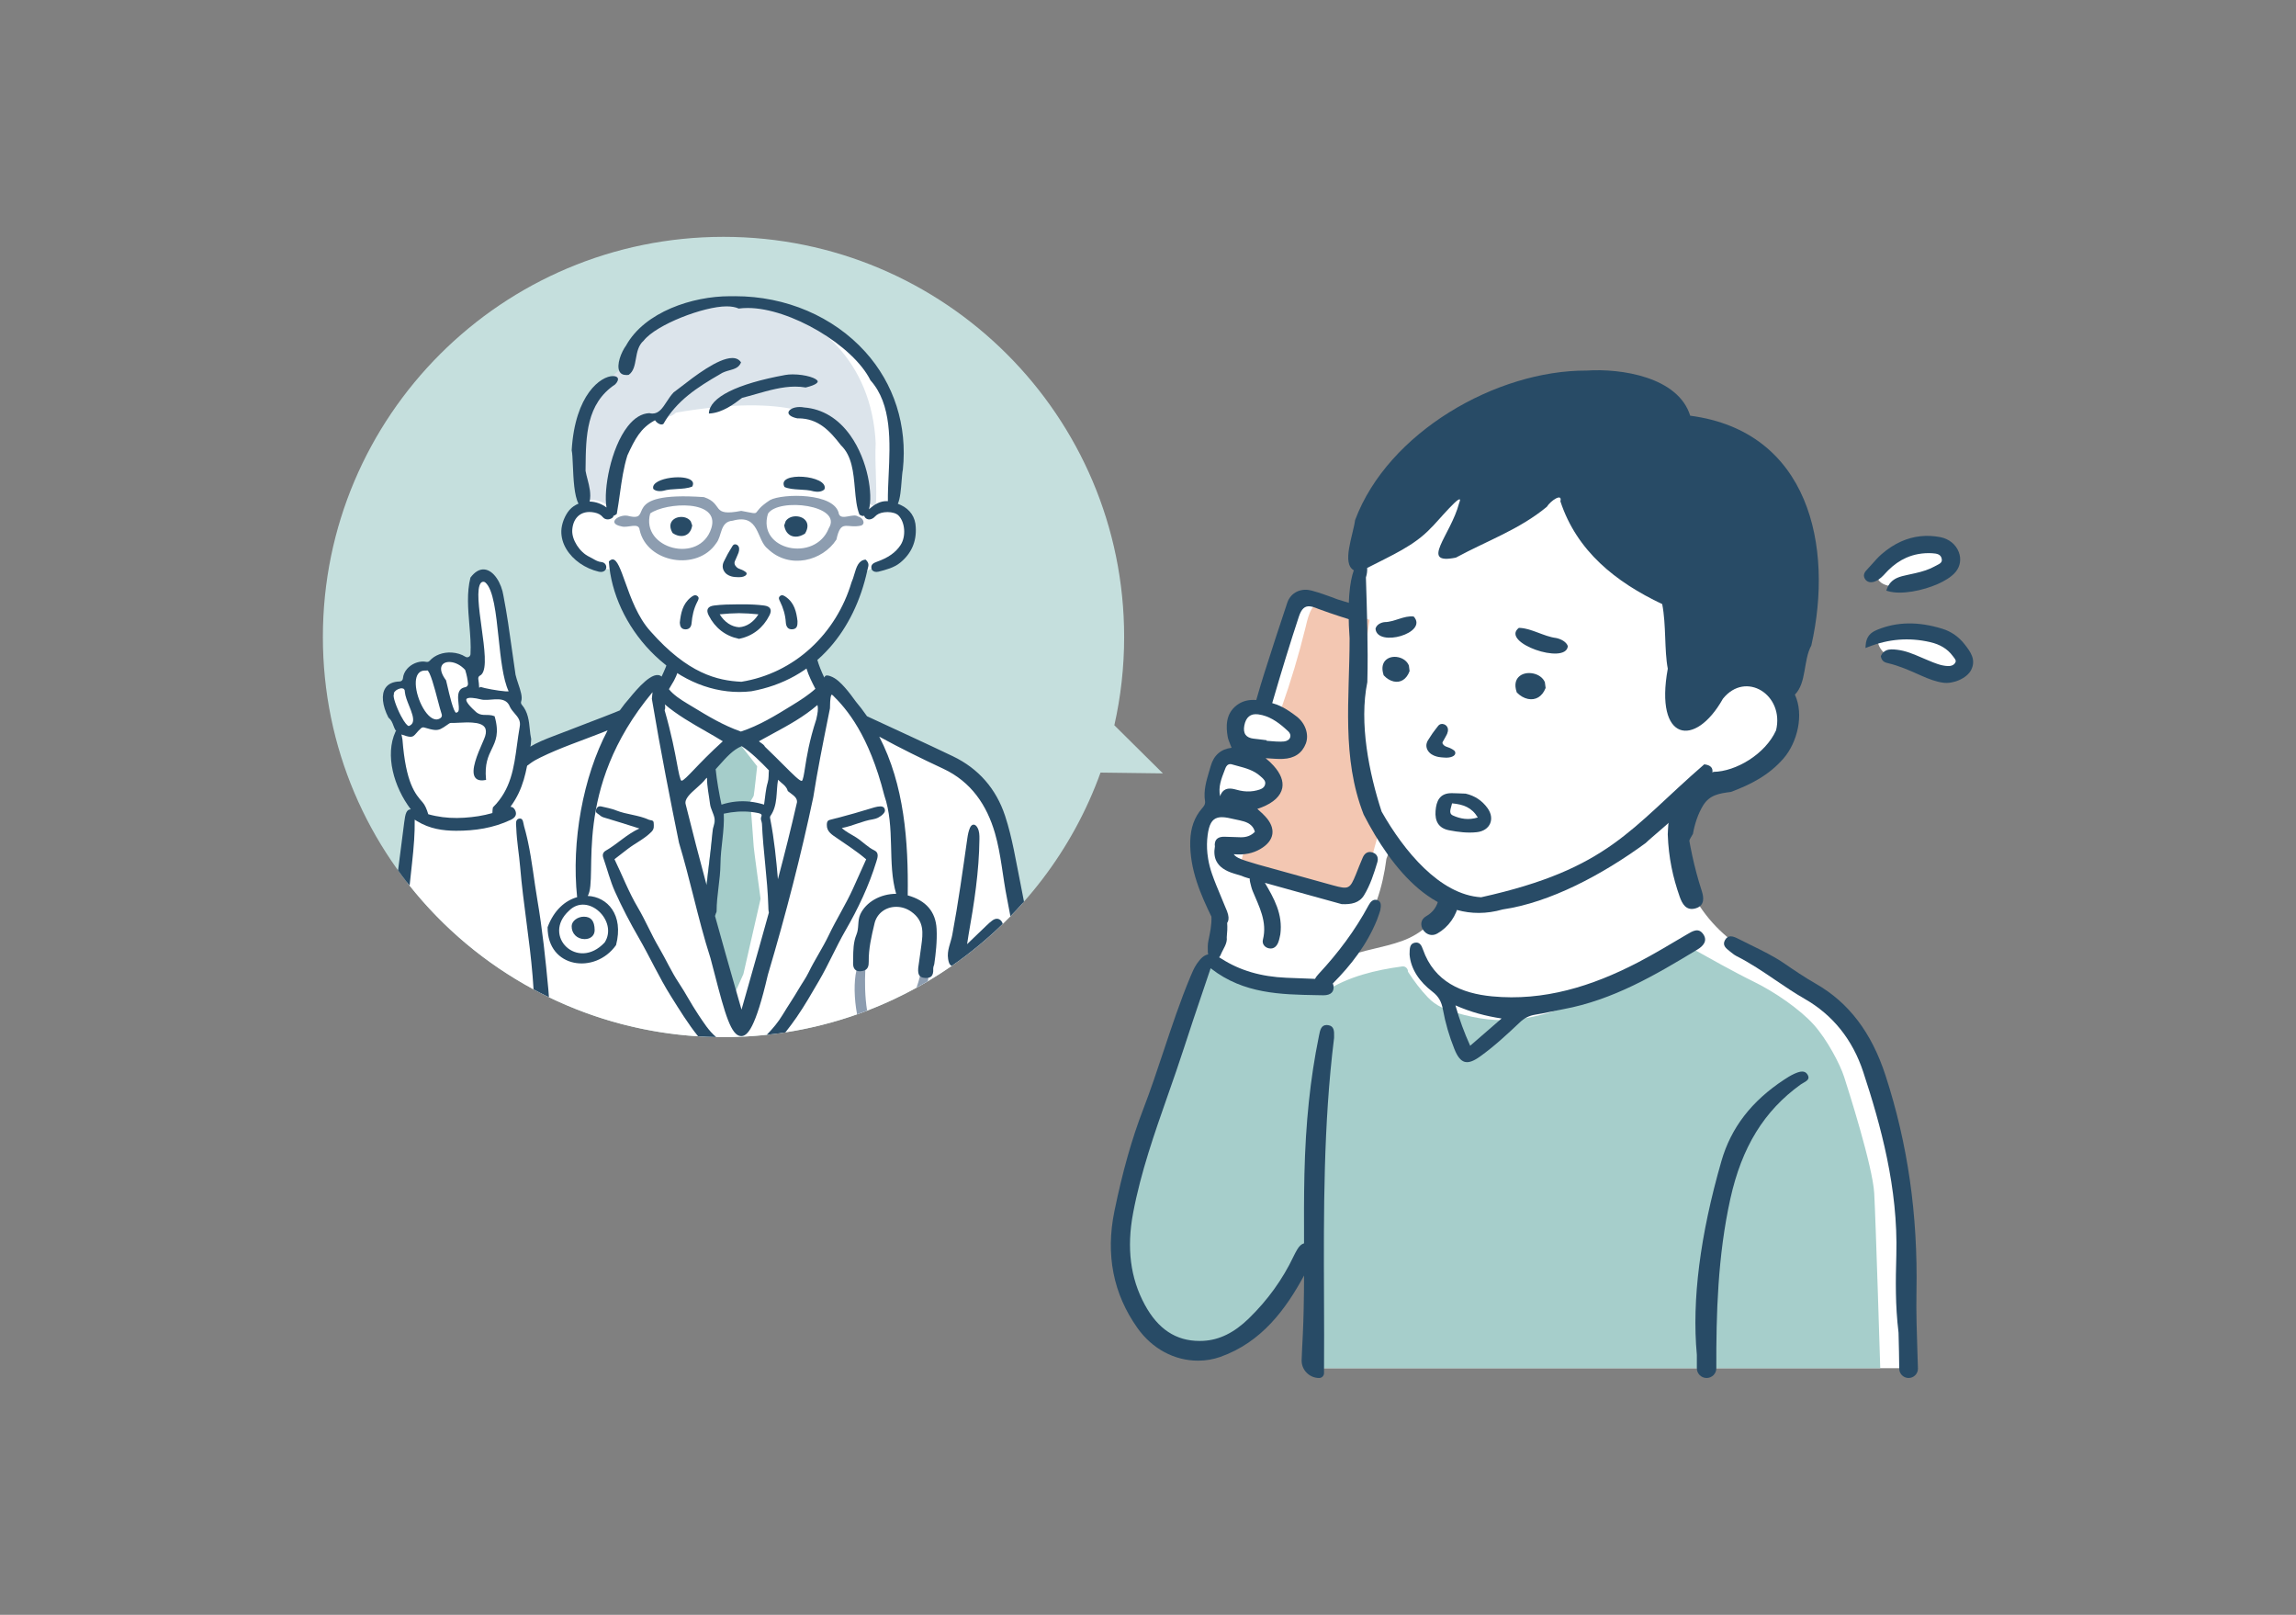 <svg width="320" height="225" viewBox="0 0 320 225" fill="none" xmlns="http://www.w3.org/2000/svg">
<rect x="0" y="0" width="320" height="225" fill="#808080" stroke="none"/>
<mask id="mask0_2521_10750" style="mask-type:alpha" maskUnits="userSpaceOnUse" x="0" y="0" width="320" height="225">
<rect width="320" height="225" fill="#DEEBF1"/>
</mask>
<g mask="url(#mask0_2521_10750)">
<path d="M162.077 107.759L155.309 101.055C156.202 97.097 156.676 92.98 156.676 88.753C156.676 57.961 131.676 33 100.838 33C69.999 33 45 57.961 45 88.753C45 119.544 69.999 144.505 100.838 144.505C125.033 144.505 145.631 129.139 153.384 107.648L162.077 107.759Z" fill="#C5DFDD"/>
<path d="M141.041 122.556C140.487 119.435 139.937 116.313 139.396 113.19C139.328 112.798 139.117 112.56 138.849 112.446C138.572 111.435 138.152 110.488 137.379 109.665C135.968 108.165 133.993 107.071 132.321 105.885C131.815 105.526 131.32 105.672 131.006 106.022C130.18 105.509 129.334 105.021 128.45 104.575C126.356 103.518 124.183 102.682 122.047 101.723C122.045 101.723 122.045 101.721 122.043 101.721C121.035 101.269 120.24 100.626 119.605 99.832C119.118 99.231 118.723 98.543 118.394 97.787C118.376 97.747 118.363 97.707 118.348 97.668C118.259 97.612 118.192 97.566 118.155 97.532C117.639 97.049 115.994 95.556 115.134 95.101C115.132 95.099 115.132 95.099 115.132 95.101C114.958 95.009 114.818 94.96 114.724 94.97C114.651 94.978 114.585 94.991 114.525 95.007C114.387 95.041 114.276 95.08 114.172 95.064C113.822 93.938 113.498 92.804 113.201 91.663C114.347 90.499 118.155 85.879 118.155 85.879C118.155 85.879 118.723 84.085 119.262 82.628C119.398 81.902 119.564 81.183 119.929 80.539C120.599 79.357 121.793 79.079 123.022 78.741C124.593 78.309 125.814 77.694 126.462 76.114C126.846 75.181 126.953 74.176 126.847 73.189C126.694 72.85 126.551 72.595 126.322 72.402C126.093 72.07 125.8 71.766 125.483 71.495C124.935 71.026 124.393 70.744 123.8 70.651C125.007 65.831 125.733 60.46 124.085 55.771C123.149 53.109 121.375 50.999 119.278 49.155C117.169 47.3 114.837 45.692 112.345 44.394C109.827 43.082 107.076 41.89 104.196 41.806C101.119 41.716 98.134 42.773 95.277 43.791C93.092 44.57 90.789 45.475 89.158 47.19C88.291 48.101 87.802 49.157 87.372 50.323C87.141 50.951 86.894 51.561 86.437 52.062C85.965 52.577 85.352 52.937 84.772 53.315C82.23 54.973 80.886 57.438 80.502 60.426C80.072 63.776 80.52 67.309 81.139 70.623C80.998 70.663 80.859 70.712 80.723 70.774C79.444 71.362 78.795 72.693 78.716 74.042C78.699 74.344 78.855 74.535 79.064 74.623C79.132 74.886 79.211 75.143 79.305 75.39C79.305 75.391 79.305 75.391 79.306 75.392C79.326 75.445 79.349 75.498 79.371 75.551C79.417 75.661 79.466 75.771 79.516 75.88C80.51 77.971 82.51 79.343 85.122 79.32C85.881 79.313 86.445 80.316 86.423 81.061C86.675 82.438 87.194 83.694 87.879 84.861C88.417 85.95 89.046 86.997 89.736 88C90.471 89.07 91.246 90.23 92.224 91.097C92.462 91.308 92.713 91.504 92.972 91.692C92.999 91.704 93.025 91.717 93.052 91.729C93.16 91.777 93.252 91.851 93.329 91.943C93.341 91.95 93.352 91.959 93.363 91.966C93.363 91.972 93.363 91.978 93.363 91.984C93.629 92.339 93.675 92.91 93.41 93.233C92.977 93.762 92.903 94.504 92.604 95.106C92.434 95.448 92.168 95.471 91.92 95.328C91.898 95.352 91.876 95.375 91.853 95.395C91.844 95.405 91.832 95.415 91.82 95.424C91.468 95.714 90.923 95.722 90.51 95.918C89.545 96.379 88.772 97.196 88.033 97.945C87.798 98.184 87.567 98.426 87.334 98.666C86.789 99.229 86.237 99.785 85.625 100.273C85.567 100.319 85.51 100.363 85.452 100.405C84.52 101.109 83.468 101.578 82.382 102.006C80.401 102.786 78.335 103.344 76.339 104.085C75.542 104.383 74.757 104.71 73.993 105.092C73.642 105.269 73.271 105.469 72.895 105.688C73.112 104.593 73.305 103.484 73.3 102.4C73.292 100.746 72.51 99.089 71.88 97.593C71.861 97.547 71.838 97.506 71.813 97.468C71.781 97.238 71.735 97.008 71.698 96.784C71.536 95.814 71.371 94.844 71.208 93.875C70.899 92.044 70.591 90.212 70.282 88.381C69.974 86.55 69.665 84.718 69.356 82.887C69.182 81.85 68.844 80.19 67.404 80.438C65.896 80.699 65.935 82.664 65.893 83.819C65.828 85.649 65.989 87.48 66.219 89.295C66.322 90.112 66.727 91.486 66.069 92.168C65.4 92.862 64.248 91.899 63.479 91.735C62.08 91.436 60.621 91.895 59.614 92.888C59.545 92.879 59.475 92.869 59.407 92.863C59.404 92.859 59.402 92.855 59.399 92.85C59.382 92.853 59.366 92.856 59.349 92.859C58.869 92.826 58.404 92.882 57.943 93.141C57.34 93.481 56.902 94.068 56.742 94.738C56.267 95.097 55.754 95.377 55.211 95.681C54.479 96.092 54.034 96.718 53.955 97.462C53.995 97.547 54.032 97.634 54.069 97.721C54.205 98.587 54.497 99.396 54.95 100.115C54.994 100.224 55.039 100.332 55.087 100.439C55.386 101.108 55.503 101.752 55.555 102.419C55.544 102.457 55.533 102.497 55.528 102.54C55.276 104.661 55.336 106.752 56.148 108.748C56.179 109.018 56.211 109.289 56.243 109.559C56.398 109.802 56.553 110.036 56.713 110.258C56.864 110.467 57.025 110.694 57.19 110.927C57.438 111.392 57.695 111.853 57.955 112.311C58.006 112.662 58.056 113.014 58.107 113.366C58.041 113.348 57.975 113.332 57.909 113.311C57.197 113.092 56.77 113.804 56.922 114.359C56.946 115.848 56.858 117.329 56.632 118.802C56.585 119.103 56.686 119.354 56.857 119.534L56.711 122.92C56.834 123.081 56.959 123.241 57.088 123.398C61.788 129.31 67.664 134.245 74.362 137.852C74.602 137.984 74.845 138.111 75.089 138.238C75.138 138.263 75.188 138.29 75.236 138.313C75.655 138.532 76.079 138.743 76.506 138.947C82.857 142.024 89.88 143.932 97.296 144.395C98.129 144.449 98.967 144.481 99.809 144.497C100.152 144.503 100.495 144.506 100.837 144.506C102.872 144.506 104.881 144.397 106.86 144.185C107.735 144.091 108.603 143.978 109.464 143.845C112.907 143.311 116.246 142.466 119.451 141.334C119.92 141.168 120.386 140.997 120.848 140.821C123.227 139.908 125.527 138.837 127.736 137.621C128.271 137.329 128.799 137.027 129.322 136.718C130.458 136.043 131.566 135.33 132.648 134.581C135.177 132.828 137.552 130.872 139.752 128.735C140.114 128.385 140.47 128.029 140.824 127.668C141.399 127.078 141.962 126.477 142.51 125.862C142.254 124.613 141.855 123.34 141.041 122.556Z" fill="white"/>
<path d="M101.696 103.273L98.823 106.296C98.823 106.296 99.182 108.781 99.242 109.856C99.302 110.93 99.541 111.938 99.541 111.938L99.781 112.609L98.32 124.199L99.362 130.341L101.756 139.005L102.115 139.072L103.611 135.714L106.005 125.236C106.005 125.236 105.048 118.251 105.048 117.982C105.048 117.714 104.569 111.669 104.569 111.669C104.569 111.669 104.988 111.064 105.048 110.863C105.108 110.662 105.527 106.766 105.527 106.766L103.013 103.542L101.696 103.273Z" fill="#A5CDCA"/>
<path d="M120.85 140.82C120.388 140.997 119.922 141.168 119.452 141.333C119.033 139.091 118.998 136.806 119.36 135.228C119.379 135.138 119.402 135.049 119.425 134.963C119.647 134.152 119.974 133.575 120.376 133.279C120.578 133.61 120.659 134.006 120.632 134.505C120.621 134.715 120.609 134.932 120.6 135.153C120.526 136.825 120.53 138.795 120.85 140.82Z" fill="#8D9DB0"/>
<path d="M129.386 136.235C129.368 136.397 129.347 136.558 129.324 136.717C128.801 137.027 128.273 137.329 127.738 137.621C127.923 137.092 128.087 136.556 128.219 136.008C128.362 135.44 128.468 134.863 128.525 134.271C128.547 134.066 128.61 134.039 128.903 134.006C128.978 133.998 129.051 133.989 129.114 133.975C129.147 133.967 129.178 133.964 129.203 133.964C129.366 133.964 129.417 134.181 129.43 134.363C129.476 134.998 129.455 135.624 129.386 136.235Z" fill="#8D9DB0"/>
<path d="M119.583 71.965C118.935 71.465 117.282 72.557 116.924 71.63C116.414 68.601 109.025 68.753 107.329 69.674C104.298 71.636 106.604 71.791 103.31 71.181C98.983 72.025 100.94 70.197 98.107 69.265C85.899 68.412 91.431 72.886 87.477 71.865C86.251 71.633 84.481 72.912 86.615 73.344C87.526 73.616 89.044 72.715 89.153 73.859C90.173 78.456 97.19 79.615 99.811 75.701C100.668 74.671 100.304 72.683 102.124 72.549C105.888 71.499 105.398 75.264 107.026 76.488C110.04 79.372 114.652 78.159 116.575 75.181C117.202 72.269 117.956 73.679 119.996 73.236C120.663 73.018 120.328 72.134 119.583 71.965ZM99.144 73.587C97.551 78.671 89.251 76.459 90.623 71.539C92.841 69.98 100.401 69.554 99.144 73.587ZM115.512 73.599C113.618 78.402 105.464 76.685 107.037 71.567C108.538 69.293 117.514 70.386 115.512 73.599Z" fill="#8D9DB0"/>
<path d="M122.049 61.76C120.95 38.797 91.359 35.996 87.126 50.972C80.668 55.358 80.387 63.307 81.001 70.055C82.319 69.247 83.915 69.714 85.138 70.757C86.547 65.407 85.828 56.942 92.728 57.976C92.962 58.12 93.591 58.086 94.214 57.489C125.825 52.149 117.071 69.681 122.056 70.584C122.279 68.104 121.889 64.623 122.049 61.76Z" fill="#DCE4EB"/>
<path d="M79.674 129.033C79.649 130.067 80.414 130.84 81.473 130.85C82.316 130.858 82.893 130.337 82.879 129.58C82.854 128.316 82.391 127.738 81.391 127.726C80.498 127.716 79.692 128.33 79.674 129.033Z" fill="#284B66"/>
<path d="M121.89 118.503C120.924 118.042 120.216 117.252 119.33 116.685C118.68 116.269 117.941 115.934 117.323 115.373C118.843 115.088 120.177 114.387 121.659 114.158C122.131 114.085 122.693 113.834 123.087 113.415C123.272 113.217 123.391 113.03 123.32 112.767C123.234 112.448 122.97 112.344 122.683 112.356C122.412 112.365 122.136 112.417 121.875 112.492C120.941 112.759 120.016 113.057 119.082 113.321C117.952 113.638 116.817 113.945 115.679 114.229C115.283 114.329 115.246 114.589 115.237 114.915C115.206 115.896 115.997 116.32 116.618 116.755C117.972 117.7 119.373 118.576 120.722 119.731C120.129 121.052 119.521 122.399 118.915 123.746C117.904 125.994 116.572 128.073 115.512 130.299C114.665 132.072 113.556 133.721 112.696 135.491C112.305 136.296 111.778 137.011 111.337 137.77C110.629 138.989 109.815 140.169 109.091 141.376C108.46 142.427 107.69 143.338 106.86 144.185C107.736 144.091 108.604 143.977 109.464 143.845C110 143.163 110.519 142.469 111.018 141.75C112.155 140.105 113.139 138.378 114.141 136.665C115.475 134.39 116.512 131.942 117.831 129.655C119.596 126.596 121.101 123.434 122.136 120.062C122.29 119.562 122.566 118.828 121.89 118.503Z" fill="#284B66"/>
<path d="M97.319 141.364C96.347 139.915 95.552 138.364 94.592 136.923C93.551 135.361 92.802 133.652 91.853 132.048C90.779 130.234 89.971 128.262 88.897 126.45C87.613 124.284 86.728 121.945 85.642 119.716C86.339 119.178 86.93 118.717 87.526 118.261C88.595 117.445 89.838 116.878 90.802 115.894C91.21 115.479 91.126 115.069 91.105 114.637C91.083 114.228 90.677 114.329 90.417 114.21C88.97 113.547 87.353 113.507 85.883 112.923C85.211 112.656 84.484 112.525 83.775 112.36C83.485 112.293 83.252 112.414 83.112 112.711C82.963 113.027 83.05 113.226 83.331 113.394C83.587 113.546 83.758 113.782 84.085 113.878C85.733 114.357 87.363 114.889 89.111 115.437C87.326 116.255 86.035 117.608 84.442 118.517C84.076 118.725 83.918 119.055 84.08 119.514C84.632 121.102 85.04 122.753 85.729 124.276C86.705 126.436 87.802 128.552 88.992 130.603C90.562 133.31 91.846 136.17 93.518 138.822C94.715 140.724 95.882 142.631 97.296 144.395C98.13 144.448 98.967 144.481 99.81 144.496C98.78 143.632 98.074 142.484 97.319 141.364Z" fill="#284B66"/>
<path d="M142.233 123.142C141.587 119.974 141.098 116.76 140.085 113.686C138.846 109.925 136.402 107.096 132.8 105.37C128.953 103.528 125.069 101.761 121.201 99.963C121.079 99.907 120.958 99.844 120.835 99.79C120.585 99.425 120.321 99.063 120.048 98.708C119.805 98.393 119.557 98.079 119.295 97.772C118.81 97.111 118.331 96.446 117.786 95.833C117.222 95.197 116.553 94.499 115.727 94.215C115.448 94.119 115.084 94.004 114.93 94.307C114.913 94.34 114.896 94.37 114.879 94.403C114.488 93.577 114.135 92.733 113.89 91.859C113.408 92.217 112.867 92.526 112.311 92.78C112.34 92.92 112.374 93.059 112.416 93.196C112.712 94.156 113.172 95.067 113.642 95.974C113.641 95.975 113.641 95.975 113.641 95.975C112.678 96.846 111.556 97.558 110.459 98.235C108.084 99.697 105.84 101.083 103.261 101.932C100.746 101.043 98.673 99.78 96.481 98.448C95.543 97.878 94.571 97.338 93.759 96.592C93.57 96.419 93.39 96.231 93.23 96.029L93.23 96.029C93.34 95.826 93.455 95.627 93.581 95.433C94.103 94.632 94.439 93.808 94.667 92.959C94.504 92.855 94.35 92.745 94.21 92.632C93.86 92.35 93.523 92.039 93.235 91.69C92.972 92.576 92.608 93.43 92.208 94.271L92.208 94.271C91.057 93.252 88.721 96.079 87.758 97.251C87.281 97.786 86.825 98.36 86.388 98.977V98.978C86.155 99.077 85.921 99.174 85.686 99.268C83.454 100.166 81.111 101.012 78.845 101.913C76.714 102.761 74.058 103.546 72.381 105.165C71.834 105.693 72.157 106.606 72.88 106.771C73.333 106.874 73.55 106.637 73.88 106.388C74.319 106.057 74.78 105.808 75.287 105.559C78.08 104.185 81.005 103.221 83.891 102.084C84.156 101.98 84.42 101.872 84.682 101.763L84.682 101.764C81.249 108.246 79.62 117.299 80.436 125.007C78.791 125.46 77.201 126.807 76.32 129.192C76.296 134.9 82.929 135.816 85.858 131.689C86.969 127.455 84.634 124.947 81.915 124.834C83.452 122.247 79.578 110.081 90.945 96.441C90.912 96.75 90.879 97.055 90.85 97.365C92.073 104.679 93.503 111.881 94.631 117.418C95.393 119.941 96.032 122.464 96.65 124.907C97.367 127.743 98.108 130.676 99.023 133.506C99.223 134.254 99.417 135 99.606 135.732C101.03 141.245 101.904 144.366 103.301 144.366C104.158 144.366 105.27 143.351 107.016 135.839C109.589 127.172 111.66 119.078 113.35 111.078C113.935 107.358 114.657 103.758 115.423 99.948L115.675 98.691V98.668C115.686 97.111 115.84 96.838 115.89 96.8C115.927 96.8 115.983 96.823 116.05 96.861C117.984 98.756 121.098 102.355 123.246 110.817C124.803 115.321 123.648 120.277 124.901 124.538C122.692 124.541 120.683 125.692 119.899 127.401C119.688 127.866 119.655 128.331 119.62 128.823C119.588 129.288 119.557 129.767 119.36 130.237C118.929 131.283 118.918 132.424 118.906 133.527C118.904 133.752 118.903 133.977 118.897 134.202C118.887 134.598 118.981 134.909 119.176 135.097C119.23 135.151 119.289 135.193 119.357 135.228H119.359C119.491 135.297 119.647 135.332 119.832 135.332C119.978 135.332 120.14 135.309 120.311 135.265C120.419 135.238 120.514 135.201 120.596 135.155C120.596 135.155 120.598 135.155 120.598 135.153C120.947 134.961 121.089 134.6 121.078 133.983C121.049 132.184 121.464 130.431 121.869 128.735L121.886 128.656C122.215 127.278 123.429 126.352 124.91 126.352C125.653 126.352 126.372 126.582 126.992 127.017C128.863 128.329 128.632 130.055 128.41 131.727C128.314 132.445 128.212 133.164 128.114 133.883L127.977 134.849C127.929 135.414 127.993 135.76 128.183 135.974C128.193 135.985 128.204 135.997 128.218 136.008C128.37 136.152 128.597 136.233 128.915 136.256C128.974 136.26 129.028 136.262 129.084 136.262C129.196 136.262 129.294 136.254 129.384 136.235H129.386C129.569 136.2 129.711 136.133 129.817 136.026C130.014 135.828 130.096 135.47 130.065 134.967C130.056 134.807 130.108 134.663 130.152 134.536C130.179 134.463 130.204 134.392 130.212 134.333C130.41 132.949 130.627 131.141 130.537 129.428C130.412 127.026 129.055 125.458 126.512 124.758C126.614 117.241 126.037 109.365 122.542 102.636C125.458 104.24 128.45 105.701 131.463 107.108C135.373 108.937 137.544 112.194 138.676 116.107C139.527 119.053 139.742 122.168 140.353 125.193C140.518 126.015 140.676 126.842 140.824 127.668C141.4 127.078 141.962 126.476 142.51 125.862C142.579 125.785 142.649 125.706 142.716 125.629C142.562 124.799 142.403 123.971 142.233 123.142ZM84.273 131.319C80.495 135.355 75.477 130.395 79.292 126.905C81.926 124.247 86.193 128.337 84.273 131.319ZM103.352 103.977C103.359 103.973 103.367 103.971 103.375 103.968C104.726 104.852 106.004 106.133 107.161 107.329C107.105 107.886 107.168 108.47 107.003 109.014C106.702 109.996 106.653 111.053 106.489 112.106C105.85 111.912 105.213 111.776 104.572 111.703C103.255 111.553 101.925 111.67 100.555 112.114C100.213 110.49 99.92 108.845 99.743 107.179C99.928 106.979 100.109 106.775 100.29 106.574C101.227 105.526 102.191 104.444 103.352 103.977ZM94.364 106.441C94.061 104.809 93.605 102.353 92.631 98.96C92.762 98.656 92.706 98.375 92.655 98.143C94.377 99.611 96.5 100.824 98.392 101.904C99.227 102.38 100.026 102.836 100.74 103.285C98.919 104.934 97.668 106.243 96.744 107.21C95.936 108.053 95.237 108.783 94.997 108.783C94.799 108.783 94.567 107.538 94.364 106.441ZM99.496 115.016C99.485 115.042 99.475 115.067 99.468 115.096C99.468 115.098 99.466 115.1 99.466 115.102C99.354 115.429 99.316 115.771 99.281 116.122C99.212 116.878 99.135 117.631 99.052 118.384C99.05 118.396 99.05 118.407 99.048 118.419V118.425C98.948 119.385 98.834 120.344 98.715 121.303C98.629 121.98 98.55 122.654 98.482 123.331C98.471 123.286 98.457 123.248 98.446 123.204V123.198C97.472 119.574 96.508 115.876 95.572 112.094C95.33 111.349 96.225 110.555 97.091 109.79C97.56 109.375 98.043 108.945 98.359 108.51C98.419 108.464 98.48 108.412 98.54 108.36C98.526 109.59 98.811 110.799 98.959 112.019C99.044 112.73 99.489 113.374 99.594 114.079V114.089C99.639 114.385 99.624 114.689 99.496 115.016ZM104.53 136.512C104.135 137.895 103.742 139.281 103.348 140.674C103.096 139.794 102.84 138.906 102.586 138.016C101.616 134.636 100.634 131.173 99.654 127.628C99.683 127.564 99.708 127.493 99.725 127.408C99.756 127.257 99.876 127.113 99.876 126.963C99.874 124.758 100.393 122.581 100.413 120.398C100.432 118.032 100.998 115.734 100.872 113.372C102.197 113.086 103.444 112.996 104.683 113.132H104.685C104.991 113.165 105.299 113.213 105.605 113.274C105.927 113.34 106.264 113.417 106.11 113.776C105.94 114.162 106.183 114.446 106.196 114.775C106.364 118.601 106.962 122.398 107.081 126.228C107.089 126.522 107.087 126.838 107.162 127.149C106.31 130.243 105.428 133.343 104.53 136.512ZM108.421 122.504C108.18 119.739 107.911 116.974 107.376 114.241C107.342 114.064 107.28 113.832 107.363 113.711C108.448 112.171 108.133 110.342 108.44 108.647C108.593 108.797 108.75 108.929 108.902 109.06C109.293 109.385 109.63 109.667 109.769 110.14L109.79 110.213L109.853 110.263C109.959 110.346 110.067 110.428 110.173 110.507C110.714 110.914 111.106 111.207 111.083 111.766C110.246 115.438 109.353 118.988 108.421 122.504ZM113.808 100.03L113.772 100.211C112.78 103.23 112.43 105.48 112.197 106.971C112.07 107.79 111.912 108.81 111.735 108.81C111.581 108.81 111.277 108.582 110.852 108.197C110.427 107.811 109.882 107.267 109.251 106.637C108.554 105.941 107.69 105.076 106.618 104.048C106.502 103.797 106.248 103.629 106.042 103.491C105.956 103.433 105.827 103.349 105.786 103.299C105.796 103.287 105.811 103.268 105.84 103.243C106.429 102.918 106.993 102.611 107.536 102.317C109.996 100.981 111.962 99.913 113.93 98.233C114.07 98.819 113.949 99.388 113.808 100.03Z" fill="#284B66"/>
<path d="M138.344 128.225C138.058 128.423 137.8 128.665 137.546 128.906C136.678 129.728 135.819 130.562 134.788 131.552C134.874 130.987 134.92 130.654 134.978 130.326C135.767 125.883 136.462 121.43 136.506 116.903C136.512 116.359 136.501 115.811 136.233 115.323C135.921 114.754 135.446 114.748 135.186 115.344C134.986 115.8 134.89 116.313 134.819 116.812C134.178 121.305 133.556 125.802 132.721 130.266C132.513 131.379 131.947 132.428 132.143 133.62C132.211 134.027 132.286 134.417 132.648 134.58C135.177 132.828 137.552 130.871 139.751 128.734C139.73 128.594 139.665 128.454 139.547 128.316C139.201 127.912 138.754 127.945 138.344 128.225Z" fill="#284B66"/>
<path d="M71.74 112.79C71.588 112.54 71.394 112.433 71.178 112.417C71.17 112.417 71.162 112.418 71.154 112.417C71.168 112.382 71.188 112.348 71.211 112.316C72.953 109.93 73.365 107.423 73.802 104.771C73.863 104.4 73.925 104.026 73.99 103.651C73.994 103.574 73.993 103.549 73.993 103.531C73.992 103.504 73.991 103.497 74.012 103.317L74.034 102.971L74.031 102.957C73.93 102.529 73.884 102.068 73.835 101.579C73.724 100.461 73.6 99.206 72.724 98.191C72.615 98.064 72.579 97.891 72.635 97.734C72.852 97.13 72.551 96.231 72.235 95.288C72.093 94.862 71.945 94.422 71.855 94.023C71.852 94.009 71.85 93.996 71.848 93.983C71.665 92.774 71.5 91.584 71.34 90.433C70.994 87.946 70.667 85.596 70.168 83.016C69.905 81.278 68.823 79.425 67.469 79.341C66.809 79.299 66.174 79.677 65.58 80.463L65.568 80.478L65.564 80.496C65.041 82.552 65.232 84.838 65.416 87.049C65.537 88.492 65.652 89.872 65.575 91.147C65.554 91.495 65.165 91.698 64.871 91.511C64.336 91.173 63.678 90.966 62.965 90.921C61.731 90.844 60.581 91.281 59.874 92.075C59.76 92.203 59.588 92.256 59.42 92.221C59.314 92.199 59.206 92.185 59.095 92.178C58.25 92.125 57.327 92.522 56.742 93.191C56.396 93.587 56.198 94.042 56.161 94.51C56.143 94.749 55.958 94.943 55.718 94.95C54.772 94.976 54.098 95.285 53.713 95.871C53.121 96.772 53.277 98.303 54.129 99.965L54.137 99.982L54.152 99.994C54.542 100.321 54.678 100.686 54.822 101.072C54.923 101.345 55.028 101.626 55.229 101.891C55.221 101.891 55.215 101.89 55.208 101.89L55.149 101.892L55.124 101.945C53.622 105.195 54.896 109.664 57.252 112.765C56.654 112.796 56.49 113.332 56.331 114.624C56.058 116.843 55.752 119.057 55.479 121.277C55.879 121.832 56.289 122.38 56.71 122.92C56.834 123.081 56.959 123.241 57.088 123.398C57.295 121.308 57.58 119.209 57.719 117.057C57.779 116.117 57.811 115.168 57.798 114.205C57.909 114.28 58.021 114.351 58.135 114.418C59.9 115.489 61.711 115.746 63.56 115.754C66.195 115.762 68.77 115.377 71.188 114.23C71.19 114.23 71.192 114.228 71.194 114.228C71.272 114.189 71.349 114.147 71.421 114.101C71.823 113.845 72.075 113.459 71.794 112.888C71.777 112.854 71.76 112.821 71.74 112.79ZM67.117 87.418C66.751 84.753 66.373 81.997 67.023 81.216C67.175 81.034 67.448 81.001 67.631 81.152C68.774 82.094 69.137 85.527 69.488 88.854C69.788 91.69 70.097 94.621 70.883 96.304L70.892 96.323L70.894 96.324C70.831 96.335 70.702 96.344 70.443 96.328C69.444 96.265 67.477 95.89 67.029 95.728L66.981 95.71L66.941 95.741C66.891 95.779 66.838 95.807 66.781 95.826C66.765 95.417 66.725 95.008 66.661 94.605C66.631 94.415 66.719 94.219 66.892 94.133C66.977 94.091 67.054 94.033 67.123 93.958C67.9 93.12 67.519 90.35 67.117 87.418ZM61.581 92.731C61.769 92.385 62.192 92.207 62.742 92.241C63.475 92.287 64.256 92.7 64.836 93.349C64.84 93.366 64.844 93.383 64.849 93.4C65.045 94.022 65.169 94.633 65.225 95.252C65.246 95.49 65.083 95.713 64.846 95.75C64.563 95.796 64.342 95.903 64.179 96.073C63.752 96.52 63.832 97.302 63.903 97.991C63.969 98.63 64.026 99.182 63.678 99.268L63.654 99.274L63.636 99.291C63.61 99.316 63.595 99.315 63.59 99.314C63.208 99.29 62.596 96.622 62.365 95.618C62.282 95.255 62.216 94.968 62.171 94.81L62.167 94.793L62.156 94.779C61.527 93.932 61.323 93.205 61.581 92.731ZM57.952 94.956C57.998 94.223 58.282 93.365 59.371 93.433L59.445 93.439L59.474 93.417C59.497 93.399 59.513 93.398 59.523 93.398C59.926 93.424 60.593 95.968 60.992 97.489C61.208 98.311 61.401 99.046 61.563 99.528C61.627 99.716 61.565 99.927 61.404 100.043C61.2 100.189 60.985 100.256 60.76 100.242C60.759 100.242 60.759 100.242 60.759 100.242C59.339 100.152 57.828 96.919 57.952 94.956ZM54.889 96.77L54.91 96.735L54.899 96.696C54.865 96.582 54.935 96.462 54.999 96.381C55.222 96.103 55.692 95.885 56.026 95.906C56.303 95.923 56.438 96.094 56.426 96.415C56.483 97.004 56.755 97.681 57.018 98.335C57.377 99.226 57.747 100.147 57.504 100.701C57.413 100.909 57.24 101.059 56.978 101.158C56.98 101.157 56.979 101.157 56.976 101.157C56.974 101.157 56.97 101.156 56.966 101.156C56.802 101.146 56.42 100.771 55.882 99.749C55.214 98.481 54.732 97.034 54.889 96.77ZM60.697 113.691C60.359 113.624 60.023 113.543 59.688 113.448C59.475 112.724 59.213 112.147 58.918 111.813C57.87 110.626 56.565 109.149 56.091 103.029L56.09 103.021L56.088 103.012C56.065 102.922 56.048 102.825 56.032 102.731C56.01 102.599 55.987 102.461 55.941 102.336C56.474 102.526 56.858 102.639 57.133 102.656C57.571 102.683 57.745 102.48 58.033 102.142C58.186 101.963 58.384 101.732 58.685 101.463C58.805 101.356 58.975 101.32 59.129 101.366C59.803 101.57 60.258 101.685 60.621 101.708C61.246 101.747 61.59 101.509 62.275 101.035C62.376 100.965 62.484 100.89 62.603 100.809C62.682 100.756 62.776 100.726 62.872 100.729C63.179 100.737 63.561 100.718 63.962 100.699C64.54 100.671 65.194 100.64 65.788 100.677C66.713 100.735 67.291 100.95 67.555 101.333C67.761 101.633 67.78 102.055 67.613 102.587C67.554 102.783 67.407 103.121 67.221 103.549C66.571 105.044 65.588 107.303 66.186 108.278C66.356 108.555 66.641 108.708 67.034 108.733C67.217 108.745 67.429 108.728 67.662 108.683L67.746 108.667L67.738 108.582C67.533 106.445 68.046 105.382 68.542 104.353C69.086 103.225 69.6 102.159 68.948 99.842L68.936 99.798L68.894 99.781C68.68 99.693 68.45 99.644 68.17 99.626C68.035 99.618 67.901 99.617 67.772 99.616C67.641 99.615 67.518 99.615 67.393 99.607C67.032 99.584 66.641 99.507 66.235 99.099C65.013 97.996 64.939 97.574 65.004 97.421C65.066 97.274 65.341 97.208 65.778 97.235C66.13 97.257 66.592 97.339 67.15 97.477C67.161 97.48 67.174 97.483 67.186 97.485C67.269 97.5 67.351 97.509 67.442 97.514C67.751 97.534 68.087 97.507 68.442 97.478C68.803 97.449 69.177 97.419 69.527 97.441C70.338 97.492 70.816 97.819 71.077 98.503C71.255 98.854 71.496 99.132 71.728 99.4C72.199 99.945 72.606 100.417 72.43 101.298C72.282 102.126 72.17 102.958 72.061 103.762C71.63 106.963 71.222 109.985 68.72 112.473L68.702 112.491L68.696 112.514C68.657 112.651 68.635 112.978 68.625 113.283C67.352 113.658 66.039 113.849 64.704 113.936C63.347 114.024 62.013 113.959 60.697 113.691Z" fill="#284B66"/>
<path d="M76.427 137.882C76.037 133.685 75.594 129.498 74.886 125.339C74.433 122.679 74.158 119.987 73.596 117.35C73.596 117.347 73.596 117.345 73.594 117.343C73.552 117.137 73.506 116.933 73.459 116.73C73.336 116.197 73.2 115.667 73.046 115.139C72.922 114.718 72.945 113.976 72.401 114.053C71.958 114.116 71.904 114.487 71.922 114.873C71.925 114.983 71.935 115.093 71.943 115.198C71.949 115.265 71.954 115.331 71.956 115.392C72.02 117.218 72.347 119.02 72.499 120.836C72.922 125.915 73.821 130.937 74.233 136.018C74.283 136.631 74.328 137.242 74.362 137.851C74.603 137.984 74.845 138.111 75.09 138.237C75.138 138.262 75.188 138.289 75.236 138.312C75.656 138.532 76.079 138.743 76.506 138.946C76.487 138.593 76.46 138.238 76.427 137.882Z" fill="#284B66"/>
<path d="M98.66 84.812C98.534 85.047 98.571 85.347 98.777 85.756C99.654 87.484 101.089 88.606 102.932 88.995L103.003 89.012L103.08 88.995C104.92 88.606 106.355 87.484 107.232 85.756C107.438 85.347 107.475 85.047 107.349 84.812C107.226 84.575 106.943 84.429 106.49 84.369C105.61 84.252 104.671 84.203 103.442 84.203H102.957L102.823 84.206C101.737 84.215 100.614 84.226 99.519 84.369C99.066 84.429 98.783 84.575 98.66 84.812ZM103.003 85.436C103.865 85.445 104.751 85.499 105.705 85.596C105.023 86.692 104.066 87.327 103.009 87.395C101.943 87.327 100.986 86.692 100.304 85.596C101.258 85.499 102.144 85.445 103.003 85.436Z" fill="#284B66"/>
<path d="M102.789 77.351C103.019 76.886 103.081 76.461 102.958 76.184C102.866 75.978 102.681 75.85 102.458 75.841C102.23 75.841 102.134 76.001 102.05 76.143L101.707 76.709C101.611 76.867 101.515 77.026 101.425 77.188C101.353 77.32 101.285 77.455 101.218 77.591C101.162 77.705 101.105 77.819 101.045 77.93L101.031 77.957C100.909 78.184 100.783 78.418 100.738 78.691C100.671 79.083 100.79 79.477 101.072 79.799C101.381 80.152 101.829 80.299 102.15 80.359C102.362 80.399 102.577 80.407 102.786 80.415L102.852 80.418C102.906 80.42 102.961 80.421 103.016 80.421C103.274 80.421 103.476 80.39 103.651 80.323C103.954 80.207 104.101 80.04 104.053 79.861C104.02 79.76 103.912 79.684 103.794 79.608L103.766 79.59C103.648 79.511 103.524 79.451 103.418 79.402C103.34 79.366 103.26 79.338 103.179 79.309C103.074 79.272 102.975 79.237 102.885 79.187C102.724 79.097 102.588 78.969 102.49 78.816C102.414 78.697 102.373 78.582 102.369 78.472C102.362 78.285 102.456 78.094 102.54 77.927C102.628 77.75 102.71 77.559 102.789 77.351Z" fill="#284B66"/>
<path d="M93.744 74.268L93.776 74.29C94.148 74.546 94.571 74.687 94.969 74.687H94.969C95.757 74.687 96.317 74.153 96.467 73.26L96.475 73.216L96.281 72.658L96.268 72.638C96.002 72.255 95.512 72.027 94.956 72.027C94.355 72.027 93.83 72.289 93.585 72.712C93.416 73.005 93.303 73.506 93.725 74.234L93.744 74.268Z" fill="#284B66"/>
<path d="M112.208 74.328L112.229 74.292C112.679 73.516 112.558 72.981 112.378 72.669C112.117 72.218 111.557 71.938 110.916 71.938C110.323 71.938 109.8 72.182 109.517 72.591L109.503 72.612L109.297 73.207L109.305 73.254C109.464 74.206 110.061 74.775 110.902 74.775H110.902C111.327 74.775 111.778 74.625 112.174 74.352L112.208 74.328Z" fill="#284B66"/>
<path d="M114.909 68.17C115.573 66.204 108.121 65.609 109.341 67.858C110.517 68.364 112.165 68.085 113.409 68.463C113.929 68.576 114.587 68.533 114.909 68.17Z" fill="#284B66"/>
<path d="M96.485 67.791C96.619 67.531 96.631 67.305 96.521 67.119C96.29 66.732 95.528 66.501 94.482 66.501C93.231 66.501 91.641 66.863 91.159 67.534C91.025 67.72 90.99 67.919 91.055 68.126C91.24 68.323 91.562 68.432 91.967 68.432C92.129 68.432 92.3 68.414 92.454 68.381C93.031 68.205 93.699 68.168 94.345 68.133C95.092 68.092 95.864 68.05 96.485 67.791Z" fill="#284B66"/>
<path d="M95.516 87.69C96.094 87.71 96.347 87.315 96.387 86.835C96.473 85.803 96.691 84.815 97.17 83.884C97.31 83.61 97.537 83.27 97.167 83.024C96.838 82.805 96.523 83.046 96.277 83.241C95.137 84.148 94.888 85.434 94.745 86.769C94.776 87.25 94.922 87.668 95.516 87.69Z" fill="#284B66"/>
<path d="M109.495 83.147C109.265 82.991 108.976 82.803 108.692 83.07C108.451 83.296 108.591 83.549 108.704 83.777C109.165 84.708 109.456 85.679 109.521 86.718C109.556 87.282 109.796 87.751 110.481 87.678C111.142 87.607 111.154 87.084 111.15 86.533C110.995 85.257 110.718 83.981 109.495 83.147Z" fill="#284B66"/>
<path d="M120.641 77.97C119.643 78.066 119.364 79.01 119.069 80.01C118.956 80.395 118.838 80.792 118.679 81.135C117.623 84.672 115.665 87.83 113.016 90.27C110.29 92.779 106.942 94.413 103.326 94.993C99.987 94.834 95.871 93.872 90.652 87.952C88.891 86.013 87.913 83.282 87.128 81.088C86.5 79.332 86.004 77.944 85.386 77.944C85.221 77.944 85.048 78.04 84.858 78.236C85.159 82.66 87.27 87.207 90.651 90.714C94.195 94.39 98.592 96.415 103.031 96.415H103.032C103.592 96.415 104.157 96.382 104.711 96.317C109.106 95.522 112.792 93.466 115.668 90.208C118.179 87.361 119.982 83.649 120.881 79.474C120.901 79.374 120.926 79.28 120.951 79.189C121.062 78.773 121.151 78.444 120.641 77.97Z" fill="#284B66"/>
<path d="M82.15 71.338C82.373 71.338 82.609 71.363 82.85 71.412C83.378 71.52 83.738 71.719 84.017 72.057C84.182 72.257 84.421 72.368 84.691 72.368C84.893 72.368 85.097 72.308 85.282 72.193C85.403 72.119 85.473 72.026 85.49 71.917C85.492 71.905 85.49 71.892 85.49 71.88C85.633 71.839 85.789 71.753 85.963 71.609C86.141 70.604 86.274 69.657 86.403 68.737C86.657 66.927 86.898 65.217 87.439 63.462C88.504 61.142 89.289 59.657 91.2 58.604L91.29 58.555L91.35 58.638C91.534 58.888 91.884 59.142 92.197 59.142C92.289 59.142 92.375 59.12 92.462 59.065C94.29 55.821 97.236 53.938 100.351 52.138C100.77 51.851 101.234 51.721 101.683 51.594C102.384 51.398 102.988 51.228 103.28 50.493C103.014 50.084 102.614 49.885 102.059 49.885C100.07 49.885 96.716 52.492 94.914 53.893C94.476 54.233 94.13 54.503 93.883 54.675C93.504 55.072 93.203 55.534 92.912 55.98C92.362 56.825 91.841 57.623 90.945 57.623C90.807 57.623 90.661 57.604 90.503 57.565C89.426 57.606 88.412 58.225 87.49 59.403C85.12 62.431 84.087 68.246 84.532 70.71C83.839 70.194 83.023 69.901 82.182 69.882C82.404 68.787 82.14 67.766 81.882 66.775C81.785 66.402 81.684 66.017 81.61 65.61L81.614 65.138C81.657 60.768 81.702 56.249 85.737 53.56C86.063 53.224 86.197 52.907 86.106 52.691C86.029 52.508 85.781 52.398 85.442 52.398C83.763 52.398 80.145 54.924 79.677 62.74C79.77 63.143 79.802 63.905 79.843 64.869C79.92 66.662 80.026 69.102 80.631 70.172C80.146 70.371 79.703 70.669 79.366 71.059C78.725 71.8 78.26 72.995 78.234 73.974C78.211 74.833 78.453 75.71 78.936 76.51C79.851 78.029 81.542 79.206 83.461 79.659C83.552 79.68 83.644 79.691 83.735 79.691C84.143 79.691 84.433 79.477 84.49 79.133C84.522 78.945 84.472 78.749 84.354 78.596C84.23 78.434 84.038 78.334 83.814 78.314C83.367 78.273 83.015 78.069 82.638 77.85C82.479 77.759 82.315 77.664 82.145 77.585C80.794 76.952 79.677 75.215 79.756 73.868C79.847 72.307 80.764 71.338 82.15 71.338Z" fill="#284B66"/>
<path d="M127.632 73.466C127.58 72.07 126.847 70.975 125.569 70.379C125.416 70.308 125.273 70.247 125.134 70.191C125.468 69.475 125.574 68.118 125.66 67.015C125.712 66.356 125.756 65.787 125.836 65.416C126.474 59.296 124.614 53.476 120.601 49.03C116.149 44.099 109.534 41.271 102.451 41.271C102.275 41.271 102.1 41.272 101.919 41.276C101.842 41.275 101.764 41.274 101.686 41.274C96.566 41.274 89.865 43.428 87.252 48.151C86.588 49.048 85.88 50.845 86.336 51.746C86.509 52.089 86.831 52.256 87.317 52.256C87.408 52.256 87.504 52.25 87.618 52.233C88.308 51.756 88.461 50.902 88.624 49.998C88.79 49.071 88.963 48.113 89.707 47.469C91.481 45.206 98.106 42.687 101.257 42.687C101.949 42.687 102.517 42.789 102.961 42.992C103.358 42.939 103.78 42.912 104.215 42.912C110.103 42.912 118.893 48.091 121.321 52.994C124.315 56.313 124.067 61.597 123.849 66.262C123.789 67.532 123.734 68.733 123.747 69.83C123.682 69.825 123.618 69.823 123.554 69.823C122.742 69.823 121.98 70.177 121.112 70.961L121.124 70.916C121.646 68.97 121.019 64.206 118.522 60.682C116.852 58.325 114.629 56.974 112.097 56.776C111.876 56.733 111.656 56.711 111.442 56.711C110.529 56.711 109.924 57.103 109.887 57.467C109.86 57.736 110.169 58.093 111.128 58.292L111.256 58.29C114.073 58.29 115.679 60.066 117.211 62.048C118.739 63.498 118.946 65.823 119.145 68.072C119.266 69.425 119.379 70.703 119.79 71.708C119.976 71.832 120.15 71.895 120.308 71.897H120.313C120.313 71.897 120.423 71.861 120.435 71.857C120.439 71.855 120.444 71.853 120.449 71.851C120.458 71.939 120.5 72.032 120.59 72.13C120.735 72.288 120.924 72.372 121.136 72.372C121.344 72.372 121.56 72.293 121.761 72.144C121.844 72.082 121.918 72.008 121.993 71.933C122.051 71.876 122.111 71.816 122.178 71.764C122.512 71.504 123.077 71.349 123.69 71.349C124.338 71.349 124.92 71.525 125.208 71.809C126.155 72.743 126.302 74.757 125.509 75.954C124.821 76.992 123.8 77.709 122.198 78.279C121.739 78.442 121.332 78.669 121.461 79.217C121.531 79.513 121.79 79.69 122.155 79.69C122.251 79.69 122.348 79.678 122.444 79.653C123.458 79.394 124.607 79.1 125.46 78.403C127.02 77.129 127.751 75.469 127.632 73.466Z" fill="#284B66"/>
<path d="M112.295 53.99C113.892 53.605 113.977 53.243 113.966 53.141C113.915 52.71 112.263 52.163 110.479 52.163C110.093 52.163 109.745 52.191 109.448 52.246C102.667 53.483 98.885 55.381 98.801 57.589L98.8 57.621L98.832 57.62C100.686 57.529 102.325 56.277 103.411 55.447L103.424 55.434L103.453 55.427C104.078 55.27 104.716 55.089 105.344 54.91C107.145 54.397 109.008 53.867 110.823 53.867C111.328 53.867 111.82 53.909 112.295 53.99Z" fill="#284B66"/>
<path d="M265.141 166.267C264.966 163.764 263.036 152.762 261.574 148.688C260.113 144.613 256.956 141.47 254.734 139.723C253.385 138.663 249.236 136.032 246.183 134.127C246.141 133.993 246.042 133.872 245.866 133.793C245.529 133.64 245.197 133.479 244.87 133.31C244.179 132.882 243.605 132.528 243.22 132.291C243.199 132.287 243.178 132.285 243.157 132.279C243.105 132.266 243.054 132.251 243.003 132.237C239.774 130.164 237.132 127.275 235.496 123.762C234.972 122.258 234.604 120.701 234.447 119.129C234.437 119.028 234.408 118.939 234.366 118.862C234.15 116.699 234.28 114.509 234.987 112.506C236.159 111.109 237.489 109.872 238.973 108.815C241.502 108.515 244.073 107.808 245.959 106.064C247.36 104.769 248.294 103.114 249.089 101.392C249.084 101.38 249.079 101.368 249.073 101.356C249.132 101.188 249.181 101.017 249.218 100.84C249.519 99.39 248.962 97.85 248.358 96.521C248.564 95.298 249.013 94.123 249.422 92.947C250.861 88.812 250.859 84.481 250.416 80.177C250.061 76.725 249.75 73.413 248.693 70.018C248.664 69.927 248.645 69.863 248.632 69.819C248.615 69.777 248.591 69.719 248.558 69.635C248.48 69.438 248.406 69.238 248.325 69.042C248.179 68.689 248.022 68.341 247.851 68C247.861 68.02 247.597 67.532 247.615 67.552C247.546 67.438 247.476 67.325 247.404 67.213C247.174 66.855 246.925 66.507 246.659 66.174C245.825 65.131 244.508 63.83 243.301 62.886C242.95 62.613 242.223 62.131 241.641 61.799C241.018 61.443 240.383 61.127 239.738 60.873C237.987 60.184 236.352 59.506 234.725 58.55C231.531 56.674 227.767 55.949 224.094 55.711C216.899 55.244 209.475 56.81 203.107 60.178C198.23 62.758 193.161 66.762 191.008 71.922C190.877 71.966 190.756 72.055 190.665 72.206C189.594 73.994 189.252 75.961 189.149 78.016C189.091 79.185 189.132 80.382 189.458 81.496C189.37 82.802 189.32 84.11 189.305 85.418C187.269 84.612 182.792 82.901 182.169 83.158C181.358 83.492 181.124 83.023 180.189 84.655C179.253 86.286 175.788 98.236 175.788 98.236C175.788 98.236 173.895 98.191 173.154 99.107C172.413 100.024 171.778 101.13 172.095 102.294C172.413 103.458 172.92 103.752 172.52 104.536C172.12 105.321 172.041 104.622 171.057 105.495C170.074 106.369 169.599 105.903 169.252 107.94C168.905 109.978 168.554 109.746 168.788 110.939C169.022 112.132 167.911 113.441 167.151 115.086C166.391 116.73 167.092 117.186 167.151 119.345C167.209 121.503 166.741 122.916 168.086 124.713C169.431 126.51 169.662 127.216 169.692 128.9C169.723 130.584 169.438 132.13 169.252 132.878C169.066 133.626 168.028 134.57 168.028 134.57C168.028 134.57 167.247 136.347 165.883 139.723C164.52 143.099 157.796 164.696 157.328 166.733C156.86 168.77 155.565 171.564 155.92 174.126C156.276 176.687 156.276 178.491 157.855 181.809C159.433 185.127 159.258 186.001 162.181 186.99C165.104 187.98 165.104 189.377 168.612 187.805C172.12 186.234 172.646 186.35 175.453 184.022C178.259 181.693 179.546 179.598 181.066 177.153C182.586 174.708 183.234 173.333 183.282 173.979C183.329 174.626 183.332 190.636 183.332 190.636H265.992C265.992 190.636 265.316 168.77 265.141 166.267ZM201.357 125.103C200.541 128.012 198.213 130.095 195.416 131.106C192.776 132.06 189.958 132.368 187.345 133.394C187.564 133.044 187.783 132.695 188.01 132.35C188.37 131.805 188.772 131.294 189.155 130.766C191.507 127.524 192.729 123.604 193.228 119.659C193.385 119.263 193.537 118.865 193.685 118.466C193.718 118.501 193.752 118.538 193.784 118.573C194.26 119.094 194.737 119.615 195.213 120.136C195.325 120.259 195.452 120.321 195.578 120.339C195.644 120.428 195.711 120.518 195.78 120.605C196.528 121.549 197.437 122.443 198.51 123.013C199.467 123.522 200.895 123.878 201.49 124.846C201.432 124.914 201.386 124.999 201.357 125.103Z" fill="white"/>
<path d="M261.526 79.821C261.512 77.959 263.678 76.735 265.198 76.18C267.148 75.468 269.136 75.489 271.119 76.031C271.397 76.107 271.599 76.24 271.744 76.403C271.771 76.41 271.798 76.416 271.826 76.423C272.055 76.512 272.248 76.65 272.405 76.839C272.603 77.135 272.695 77.287 272.763 77.64C272.794 77.802 272.797 77.976 272.777 78.138C272.719 78.603 272.495 78.989 272.148 79.3C272.049 79.388 271.935 79.446 271.816 79.491C271.798 79.505 271.785 79.523 271.766 79.535C269.943 80.727 267.935 81.529 265.743 81.692C264.245 81.804 261.543 81.922 261.526 79.821Z" fill="white"/>
<path d="M262.698 87.889C264.336 87.106 266.768 87.618 268.42 88.085C270.431 88.655 272.817 89.566 273.71 91.594C274.208 92.725 273.148 93.615 272.205 93.519C271.901 93.688 271.531 93.756 271.119 93.647C269.752 93.285 268.384 92.923 267.017 92.562C265.829 92.247 264.521 92.042 263.403 91.519C262.005 90.866 260.794 88.799 262.698 87.889Z" fill="white"/>
<path d="M189.641 110.386C188.786 107.075 189.634 99.022 189.641 96.701C189.643 96.083 189.732 95.06 189.861 93.89C190.018 92.472 190.236 90.84 190.427 89.459C190.673 87.71 190.88 86.362 190.88 86.362L189.807 85.985L189.418 85.849C188.068 85.376 186.719 84.902 185.369 84.428C185.051 84.316 184.319 83.889 183.979 83.939C182.615 84.139 182.201 86.425 181.917 87.575C181.005 91.268 179.913 94.917 178.645 98.505C178.534 98.821 178.42 99.156 178.489 99.483C178.755 100.729 182.274 100.841 181.271 102.804C180.717 103.885 182.066 103.824 179.852 104.009C179.317 104.052 178.782 104.054 178.274 104.041C176.679 104.005 175.345 103.833 175.112 104.438C174.805 105.235 174.246 105.371 175.789 106.467C176.453 106.939 176.955 107.198 177.304 107.436C177.765 107.749 177.954 108.024 177.883 108.704C177.761 109.895 177.683 110.45 176.613 110.939C176.5 110.989 176.385 111.029 176.267 111.06C175.268 111.325 174.157 110.955 174.026 111.757C173.88 112.654 174.311 113.567 175.05 113.938C175.166 113.998 175.283 114.058 175.392 114.121C175.976 114.458 176.398 114.886 176.036 115.659C175.659 116.462 175.366 117.03 174.464 117.367C174.331 117.416 174.186 117.46 174.025 117.5C173.934 117.522 173.84 117.545 173.745 117.568C173.66 117.784 173.568 117.997 173.474 118.209C173.258 118.976 173.051 119.745 172.875 120.521C173.072 120.585 173.281 120.652 173.503 120.724C174.154 120.932 174.9 121.168 175.694 121.418C179.965 122.758 185.643 124.49 185.643 124.49C185.643 124.49 187.183 125.595 188.354 124.919C189.524 124.245 190.818 122.037 190.88 121.117C190.907 120.709 191.136 119.749 191.382 118.806C191.453 118.528 191.527 118.253 191.596 117.994C191.829 117.139 192.028 116.456 192.028 116.456C192.028 116.456 190.497 113.697 189.641 110.386Z" fill="#F3C7B2"/>
<path d="M262.055 190.636C262.055 190.636 261.426 170.018 261.216 166.26C261.007 162.502 257.582 151.785 257.022 150.045C256.463 148.305 254.646 144.826 252.759 142.738C250.871 140.65 247.376 138.214 244.371 136.753C241.883 135.543 237.674 133.191 236.297 132.416C236.214 132.335 236.113 132.276 236 132.249C235.899 132.192 235.843 132.16 235.843 132.16C235.843 132.16 235.827 132.187 235.799 132.234C235.719 132.243 235.636 132.267 235.552 132.312C230.442 135.082 225.177 137.663 219.754 139.769C217.147 140.781 214.444 141.653 211.659 142.004C208.688 142.379 205.947 141.971 203.09 141.154C201.521 140.705 200.181 140.19 199.03 138.995C197.977 137.903 197.065 136.673 196.237 135.403C196.253 135.029 195.931 134.589 195.434 134.656C191.679 135.16 187.907 136.064 184.702 138.139C181.156 138.255 177.577 138.138 174.209 136.925C173.265 136.585 172.364 136.146 171.506 135.626C170.768 135.177 170.043 134.672 169.17 134.534C167.971 134.345 166.604 135.186 166.538 136.379C166.51 136.43 166.485 136.486 166.468 136.552C166.126 137.93 165.827 139.317 165.565 140.712L164.889 142.461C164.889 142.461 161.592 151.8 159.735 157.811C157.878 163.821 155.947 168.583 155.937 172.559C155.927 176.535 155.323 176.951 156.949 180.28C158.574 183.609 159.131 184.811 162.01 186.66C164.89 188.509 165.47 189.897 168.593 188.278C171.716 186.66 172.923 186.383 175.802 183.285C178.681 180.188 182.682 174.825 182.682 174.825L182.35 190.636L262.055 190.636Z" fill="#A6CECB"/>
<path d="M267.239 188.524C267.146 185.72 267.049 182.82 267.104 179.972C267.307 169.25 265.897 159.399 262.792 149.854C260.848 143.879 257.676 139.7 253.094 137.078C251.538 136.186 250.028 135.168 248.757 134.29C247.283 133.274 245.656 132.477 244.082 131.707C243.513 131.429 242.925 131.141 242.353 130.847C241.975 130.653 241.576 130.463 241.213 130.463C240.875 130.463 240.617 130.632 240.422 130.978C240.014 131.705 240.536 132.115 241.089 132.55C241.165 132.61 241.239 132.668 241.311 132.728C241.58 132.952 241.807 133.108 242.026 133.219C243.934 134.174 245.717 135.385 247.442 136.556C248.752 137.446 250.107 138.366 251.504 139.164C255.449 141.418 258.203 144.852 259.69 149.372C262.113 156.739 264.555 165.53 264.297 174.871C264.196 178.529 264.148 181.861 264.597 185.613C264.602 185.655 264.605 185.698 264.606 185.74C264.657 187.629 264.688 189.21 264.702 190.714C264.708 191.423 265.293 192 266.005 192C266.361 192 266.694 191.859 266.942 191.605C267.189 191.352 267.319 191.018 267.309 190.666C267.287 189.952 267.263 189.238 267.239 188.524Z" fill="#284B66"/>
<path d="M251.174 149.302C250.817 149.302 250.417 149.461 250.037 149.634C249.54 149.862 249.07 150.163 248.668 150.427C244.119 153.415 241.258 157.125 239.922 161.768C236.948 172.086 235.794 181.151 236.489 188.71C236.493 188.753 236.495 188.796 236.495 188.839V190.648C236.495 191.393 237.104 192 237.852 192C238.216 192 238.557 191.858 238.814 191.602C239.07 191.346 239.21 191.007 239.209 190.646C239.184 183.077 239.403 174.974 241.167 167.013C242.76 159.827 245.87 154.776 250.954 151.115C251.061 151.038 251.187 150.967 251.319 150.892C251.642 150.71 251.976 150.522 252.044 150.24C252.083 150.078 252.032 149.894 251.889 149.679C251.72 149.425 251.486 149.302 251.174 149.302Z" fill="#284B66"/>
<path d="M191.984 125.423C191.384 125.201 190.997 125.673 190.764 126.105C188.876 129.621 186.507 132.778 183.79 135.695C183.6 135.899 183.408 136.136 183.281 136.39L182.861 136.374C181.672 136.33 180.482 136.287 179.293 136.236C175.764 136.088 172.81 135.224 170.263 133.595C170.14 133.517 170.024 133.449 169.912 133.385C170.004 133.285 170.081 133.164 170.138 133.022C170.472 132.199 171.089 131.467 170.976 130.582C171.045 129.895 171.086 129.229 171.034 128.588C171.034 128.587 171.034 128.587 171.034 128.587C171.211 128.347 171.295 127.982 171.16 127.422C171.087 127.11 170.958 126.813 170.834 126.524C170.791 126.422 170.747 126.319 170.705 126.218C170.516 125.746 170.32 125.277 170.123 124.808C169.705 123.814 169.273 122.783 168.915 121.749C168.677 121.057 168.498 120.367 168.384 119.682C168.338 119.425 168.304 119.17 168.278 118.914C168.189 118.047 168.202 117.188 168.314 116.344C168.509 114.887 168.904 114.152 169.703 113.933C169.997 113.853 170.348 113.842 170.767 113.893C171.005 113.922 171.265 113.971 171.564 114.041C171.784 114.094 172.007 114.139 172.231 114.186C172.604 114.263 172.99 114.342 173.358 114.451C174.198 114.701 174.7 115.166 174.889 115.875C174.893 115.882 174.895 115.889 174.897 115.896C174.891 115.902 174.884 115.909 174.879 115.914C174.36 116.438 173.731 116.675 172.906 116.659C172.557 116.653 172.208 116.639 171.858 116.624C171.458 116.608 171.043 116.592 170.634 116.586C169.872 116.579 169.446 116.854 169.33 117.427C169.295 117.603 169.293 117.766 169.326 117.918V117.919C169.179 118.746 169.249 119.439 169.546 120.012H169.548C169.946 120.785 170.754 121.343 171.997 121.718L172.99 122.017C172.996 122.019 173.003 122.021 173.009 122.022C173.271 122.14 173.546 122.237 173.82 122.315C173.942 122.349 174.064 122.383 174.185 122.417C174.169 122.57 174.187 122.735 174.228 122.904C174.333 123.329 174.427 123.762 174.594 124.164C175.49 126.331 176.646 128.427 176.016 130.928C175.874 131.492 176.239 132.018 176.875 132.138C177.516 132.258 177.927 131.865 178.148 131.321C178.311 130.921 178.37 130.478 178.443 130.188C178.815 127.357 177.556 125.171 176.29 123.007C178.188 123.537 180.088 124.064 181.987 124.591C183.7 125.066 185.413 125.538 186.993 125.975C188.338 126.039 189.458 125.812 190.114 124.733C190.979 123.31 191.487 121.726 191.961 120.145C192.142 119.545 191.965 118.961 191.243 118.761C190.602 118.583 190.179 118.928 189.94 119.462C189.593 120.237 189.3 121.035 188.979 121.822C188.142 123.872 187.971 123.961 185.745 123.347C182.282 122.393 178.822 121.426 175.361 120.467L175.306 120.45L175.029 120.369C174.525 120.218 174.09 120.09 173.719 119.97C172.757 119.66 172.209 119.412 171.954 119.023C172.711 119.086 173.392 119.054 174.017 118.925C174.592 118.805 175.122 118.603 175.622 118.316C176.619 117.746 177.21 117.021 177.331 116.221C177.451 115.425 177.105 114.567 176.33 113.741C176.126 113.522 175.908 113.317 175.681 113.109C175.629 113.062 175.575 113.013 175.522 112.964C175.43 112.879 175.335 112.792 175.239 112.703C175.455 112.634 175.662 112.56 175.861 112.482C177.502 111.837 178.502 110.895 178.713 109.787C178.895 108.825 178.482 107.776 177.513 106.698C177.2 106.349 176.827 105.996 176.396 105.641C176.643 105.655 176.876 105.67 177.096 105.686C177.34 105.702 177.569 105.717 177.791 105.729C178.139 105.746 178.466 105.753 178.794 105.74C180.398 105.675 181.475 104.956 181.994 103.608C182.472 102.359 181.941 100.776 180.728 99.841C180.404 99.593 180.056 99.335 179.689 99.093C178.981 98.623 178.197 98.203 177.351 97.98C177.338 97.977 177.325 97.973 177.311 97.969C178.641 93.407 179.823 89.565 181.022 85.928C181.39 84.814 181.854 84.397 182.623 84.489C182.838 84.515 183.078 84.58 183.353 84.689C183.487 84.741 183.624 84.794 183.76 84.846C184.741 85.216 185.732 85.549 186.673 85.859L189.384 86.715L189.493 86.75C189.493 86.75 189.737 86.245 189.806 85.986C189.821 85.931 189.826 85.886 189.822 85.861C189.728 85.303 189.87 85.114 189.822 84.549L189.42 84.428L186.477 83.533L186.418 83.511C185.702 83.241 185.023 82.99 184.355 82.763C183.835 82.587 183.324 82.426 182.803 82.287C182.645 82.243 182.485 82.213 182.328 82.193C180.995 82.033 179.825 82.747 179.414 83.971C178.31 87.268 177.231 90.576 176.208 93.802C175.85 94.928 175.49 96.133 175.091 97.535C174.847 97.517 174.614 97.515 174.392 97.529C173.608 97.576 172.948 97.821 172.357 98.269C170.765 99.477 170.879 101.341 171.105 102.636C171.17 103.011 171.316 103.368 171.472 103.746C171.531 103.889 171.592 104.038 171.651 104.192C170.17 104.362 169.165 105.235 168.745 106.724C168.676 106.967 168.603 107.208 168.531 107.45C168.134 108.784 167.721 110.16 167.947 111.618C168.016 112.071 167.779 112.345 167.508 112.662C166.473 113.863 165.943 115.337 165.889 117.167C165.773 121.142 167.407 124.758 168.841 127.725C168.891 128.865 168.647 129.98 168.412 131.102C168.31 131.59 168.323 132.109 168.337 132.611C168.341 132.74 168.36 132.864 168.393 132.979C167.85 133.066 167.362 133.475 166.801 134.298C166.422 134.854 166.15 135.506 165.91 136.081C164.495 139.471 163.317 143.008 162.175 146.435C161.284 149.11 160.363 151.877 159.333 154.558C157.735 158.715 156.46 163.225 155.321 168.751C154.072 174.812 155.154 180.294 158.537 185.046C160.591 187.932 163.67 189.587 166.983 189.587C168.054 189.587 169.096 189.41 170.079 189.062C175.852 187.018 179.215 182.397 181.751 177.722C181.746 179.262 181.731 180.809 181.698 182.343C181.67 183.607 181.633 184.758 181.583 185.861C181.559 186.446 181.526 187.088 181.483 187.824C181.451 188.364 181.429 188.915 181.413 189.508C181.396 190.167 181.642 190.791 182.106 191.264C182.57 191.739 183.193 192 183.858 192C184.227 192 184.53 191.702 184.532 191.335C184.558 187.796 184.544 184.195 184.53 180.714C184.484 168.892 184.437 156.669 185.93 144.658C185.933 144.634 185.934 144.61 185.934 144.585C185.935 144.525 185.936 144.464 185.937 144.401C185.949 143.7 185.961 142.975 185.126 142.841C185.043 142.828 184.963 142.821 184.89 142.821C184.12 142.821 183.975 143.569 183.835 144.293C183.822 144.36 183.809 144.426 183.796 144.491C182.616 150.252 181.964 156.494 181.802 163.572C181.729 166.734 181.738 169.951 181.747 173.061C181.748 173.119 181.748 173.177 181.748 173.235C181.4 173.328 181.089 173.607 180.803 174.086C180.617 174.4 180.447 174.719 180.297 175.033C178.78 178.237 176.674 181.159 174.037 183.72C172.001 185.697 169.931 186.712 167.709 186.824C167.532 186.833 167.355 186.838 167.183 186.838C163.885 186.838 161.386 185.183 159.545 181.778C157.537 178.065 157.007 173.887 157.926 169.007C158.987 163.365 160.909 157.887 162.769 152.588C163.53 150.418 164.318 148.174 165.039 145.939C165.841 143.449 166.67 141.004 167.546 138.415L167.557 138.383C167.932 137.278 168.311 136.159 168.694 135.018L168.731 134.907L168.824 134.979C173.34 138.479 178.516 138.57 183.522 138.658L184.461 138.675C184.984 138.675 185.37 138.55 185.607 138.303C185.795 138.107 185.882 137.838 185.867 137.504C185.858 137.316 185.818 137.161 185.756 137.034C188.326 134.454 190.516 131.601 191.907 128.192C192.121 127.669 192.277 127.124 192.367 126.86C192.523 126.097 192.487 125.61 191.984 125.423ZM173.423 101.096C173.643 99.929 174.284 99.402 175.324 99.529L175.357 99.532C176.853 99.73 178.028 100.558 179.021 101.424C179.196 101.577 179.365 101.73 179.529 101.882C179.809 102.141 179.913 102.452 179.816 102.738C179.709 103.052 179.374 103.273 178.943 103.314C178.789 103.329 178.632 103.336 178.474 103.336C178.053 103.342 177.626 103.305 177.209 103.271C176.987 103.251 176.758 103.231 176.531 103.218L176.536 103.137C176.536 103.137 175.568 103.018 175.394 102.998C175.182 102.97 174.97 102.947 174.759 102.925L174.708 102.92C174.189 102.856 173.816 102.677 173.603 102.385C173.38 102.081 173.32 101.648 173.423 101.096ZM170.676 107.336L170.802 107.01C170.873 106.829 171.084 106.415 171.553 106.472C171.597 106.477 171.642 106.486 171.689 106.501C171.731 106.513 171.775 106.524 171.817 106.537C172.031 106.599 172.248 106.656 172.464 106.715C173.583 107.012 174.742 107.319 175.652 108.14L175.766 108.242C176.116 108.548 176.447 108.838 176.314 109.323C176.178 109.825 175.703 109.988 175.186 110.122C174.589 110.276 173.956 110.314 173.305 110.236C172.979 110.196 172.643 110.125 172.306 110.027C172.077 109.962 171.875 109.919 171.688 109.895C171.355 109.855 171.071 109.884 170.831 109.984C170.465 110.138 170.208 110.455 170.05 110.939C169.768 109.651 170.229 108.475 170.676 107.336Z" fill="#284B66"/>
<path d="M237.39 130.169C236.725 129.205 235.902 129.735 235.117 130.195C232.836 131.532 230.575 132.912 228.228 134.128C221.887 137.415 215.173 139.519 207.952 138.826C203.725 138.421 199.901 136.811 198.321 132.297C198.128 131.745 197.866 131.197 197.159 131.356C196.465 131.511 196.47 132.139 196.456 132.992C196.614 135.037 197.852 136.801 199.635 138.168C200.517 138.845 200.907 139.585 201.1 140.642C201.442 142.524 201.981 144.372 202.698 146.157C203.533 148.234 204.469 148.503 206.281 147.205C208.27 145.78 210.055 144.12 211.824 142.446C212.439 141.863 213.11 141.515 213.957 141.381C215.265 141.174 216.555 140.858 217.859 140.618C224.786 139.343 230.707 135.858 236.589 132.294C237.368 131.822 238.03 131.097 237.39 130.169ZM204.904 145.709C204.049 143.812 203.428 142.122 202.849 140.083C205.073 141.052 207.057 141.568 209.279 141.912C207.865 143.14 206.451 144.367 204.904 145.709Z" fill="#284B66"/>
<path d="M200.316 130.075C201.883 129.182 203.006 127.597 203.32 125.826C203.456 125.062 203.037 124.289 202.246 124.106C201.518 123.938 200.653 124.414 200.518 125.176C200.324 126.274 199.738 127.108 198.766 127.662C197.157 128.579 198.711 130.989 200.316 130.075Z" fill="#284B66"/>
<path d="M236.359 126.552C237.624 126.16 237.472 125.028 237.163 124.084C236.113 120.868 235.445 117.581 234.99 114.245C234.898 113.569 234.743 112.774 233.826 112.762C232.784 112.749 232.684 113.621 232.583 114.35C232.474 115.138 232.462 115.938 232.44 116.25C232.555 119.547 233.167 122.268 234.096 124.922C234.448 125.927 235.006 126.97 236.359 126.552Z" fill="#284B66"/>
<path d="M204.273 110.58C203.634 110.558 202.994 110.523 202.354 110.515C200.646 110.493 200.181 111.615 200.078 112.997C199.976 114.363 200.451 115.394 201.969 115.686C203.241 115.932 204.529 116.09 205.815 115.953C207.68 115.755 208.41 114.095 207.314 112.587C206.567 111.56 205.562 110.876 204.273 110.58ZM202.499 113.625C201.826 113.319 202.24 112.619 202.377 111.934C203.95 112.076 205.127 112.506 205.965 113.901C204.668 114.306 203.525 114.092 202.499 113.625Z" fill="#284B66"/>
<path d="M201.199 105.548L201.271 105.552C201.332 105.556 201.394 105.56 201.456 105.562C201.539 105.565 201.618 105.565 201.692 105.563C201.887 105.556 202.057 105.532 202.213 105.487C202.879 105.295 202.856 104.935 202.812 104.776C202.754 104.608 202.597 104.504 202.442 104.413L202.413 104.396C202.272 104.311 202.125 104.245 202.014 104.197C201.926 104.159 201.833 104.128 201.741 104.097C201.636 104.062 201.538 104.028 201.454 103.986C201.313 103.913 201.196 103.814 201.115 103.699C201.065 103.627 201.038 103.562 201.037 103.512C201.036 103.41 201.129 103.264 201.204 103.146C201.308 102.982 201.408 102.803 201.499 102.615C201.809 102.121 201.89 101.664 201.727 101.327C201.598 101.061 201.333 100.889 201.009 100.868C200.991 100.867 200.974 100.867 200.957 100.868C200.636 100.878 200.481 101.082 200.38 101.216L199.988 101.725C199.877 101.87 199.766 102.015 199.662 102.163C199.577 102.284 199.498 102.409 199.413 102.542C199.351 102.641 199.288 102.739 199.206 102.86C199.062 103.07 198.899 103.309 198.83 103.602C198.728 104.036 198.87 104.491 199.218 104.853C199.581 105.23 200.107 105.396 200.485 105.47C200.726 105.516 200.966 105.532 201.199 105.548Z" fill="#284B66"/>
<path d="M196.351 92.708C196.122 92.151 195.578 91.728 194.897 91.577C194.159 91.413 193.449 91.603 193.043 92.072C192.762 92.397 192.497 93.002 192.831 94.038L192.846 94.086L192.88 94.123C193.271 94.548 193.755 94.841 194.243 94.95C195.209 95.164 196.031 94.641 196.439 93.55L196.459 93.497L196.362 92.737L196.351 92.708Z" fill="#284B66"/>
<path d="M215.299 95.023C215.045 94.438 214.442 93.995 213.684 93.838C212.863 93.667 212.073 93.868 211.62 94.362C211.307 94.704 211.011 95.339 211.381 96.427L211.398 96.478L211.435 96.516C211.869 96.962 212.407 97.269 212.95 97.382C214.024 97.605 214.939 97.054 215.395 95.907L215.418 95.851L215.312 95.053L215.299 95.023Z" fill="#284B66"/>
<path d="M216.874 88.894C215.184 88.693 213.36 87.497 211.686 87.483C209.038 89.528 218.273 92.724 218.514 90.03C218.32 89.428 217.555 89.032 216.874 88.894Z" fill="#284B66"/>
<path d="M192.983 86.679C192.451 86.733 191.855 87.031 191.708 87.597C191.919 90.26 199.125 88.214 197.035 85.905C195.724 85.723 194.305 86.68 192.983 86.679Z" fill="#284B66"/>
<path d="M235.568 57.92C233.887 52.495 225.886 51.312 221.141 51.633C208.547 51.575 193.442 60.233 188.863 72.465C188.575 74.62 186.971 78.495 188.685 79.46C188.124 80.994 187.741 83.936 188.098 88.951C188.093 97.374 186.947 105.537 190.059 113.497C193.867 120.888 200.286 129.333 209.44 126.715C216.031 125.753 223.315 121.889 229.354 117.468C229.752 117.059 231.333 115.762 233.084 114.195C233.285 116.126 233.828 118.05 234.157 119.94C234.205 120.215 234.27 120.502 234.341 120.797C234.405 120.641 234.446 120.465 234.446 120.264C234.451 118.958 235.16 117.494 235.951 116.187C236.193 114.811 236.65 113.407 237.355 112.245C238.275 110.729 239.672 110.546 241.245 110.341C243.98 109.321 246.522 108.039 248.574 105.677C250.486 103.477 251.467 99.593 250.159 96.784C251.807 95.129 251.308 92.013 252.451 89.933C255.584 76.086 252.122 60.102 235.568 57.92ZM247.534 101.763C246.027 105.094 241.917 107.506 238.811 107.546C238.759 107.575 238.71 107.604 238.661 107.633C238.757 107.019 238.441 106.602 237.526 106.496C227.211 115.424 224.239 121.076 206.425 125.02C200.661 124.671 195.643 118.524 192.56 113.08C190.811 107.726 189.398 100.736 190.57 95.035C190.7 90.1 190.508 84.977 190.371 80.46C190.526 79.965 190.573 79.512 190.542 79.137C194.01 77.355 197.121 76.025 199.412 73.584C200.044 73.057 204.274 67.905 203.356 70.121C202.181 74.602 197.76 78.746 202.911 77.695C207.273 75.335 211.759 73.779 215.581 70.619C216.136 69.738 217.794 68.643 217.477 69.851C219.761 76.794 225.194 81.112 231.666 84.169C232.236 87.081 231.946 90.545 232.444 93.173C230.58 103.349 236.248 104.26 240.127 97.359C243.315 93.39 248.727 96.822 247.534 101.763Z" fill="#284B66"/>
<path d="M272.146 91.383C271.425 90.413 270.396 89.787 269.001 89.467C266.059 88.793 263.226 89.019 260.338 90.159L259.998 90.293L260.019 89.929C260.098 88.603 260.814 88.113 261.504 87.807C261.557 87.784 261.609 87.762 261.662 87.74C264.389 86.621 267.341 86.576 270.689 87.601C271.957 87.99 273.021 88.736 273.863 89.833C274.607 90.801 275.45 91.899 274.728 93.342C274.452 93.894 273.845 94.409 273.063 94.755C272.321 95.083 271.51 95.218 270.839 95.126C269.81 94.983 268.865 94.627 267.763 94.136L267.583 94.056C266.159 93.421 264.687 92.764 263.127 92.399C262.793 92.321 262.289 92.203 262.147 91.502L262.132 91.429L262.163 91.36C262.321 91.013 262.562 90.766 262.879 90.626C263.326 90.428 263.837 90.467 264.41 90.533C265.608 90.672 266.706 91.144 267.767 91.601C268.001 91.701 268.235 91.802 268.469 91.899L268.794 92.034C269.631 92.386 270.496 92.749 271.415 92.801C271.683 92.817 271.914 92.782 272.101 92.699C272.279 92.621 272.413 92.501 272.51 92.333C272.656 92.078 272.548 91.894 272.266 91.538C272.225 91.486 272.184 91.434 272.146 91.383Z" fill="#284B66"/>
<path d="M263.131 82.364L262.897 82.293L262.979 82.064C263.24 81.335 263.712 80.827 264.424 80.512C264.854 80.322 265.319 80.22 265.805 80.113L266.204 80.026C267.208 79.809 268.156 79.604 269.058 79.205C269.245 79.122 269.43 79.031 269.611 78.93C269.7 78.881 269.794 78.833 269.889 78.786C270.436 78.513 270.74 78.334 270.612 77.815C270.474 77.252 270.009 77.12 269.254 77.082C267.971 77.018 266.767 77.23 265.676 77.712C264.783 78.107 263.94 78.695 263.171 79.458C263.045 79.583 262.923 79.715 262.801 79.847C262.409 80.272 262.002 80.711 261.429 80.965C261.371 80.991 261.31 81.015 261.248 81.037C260.667 81.24 260.177 81.092 259.905 80.632C259.561 80.047 260.018 79.572 260.168 79.416C260.422 79.153 260.664 78.878 260.906 78.603C261.324 78.127 261.757 77.636 262.245 77.212C263.12 76.451 264.044 75.853 264.994 75.433C266.697 74.679 268.518 74.479 270.407 74.837C271.631 75.069 272.603 75.855 273.009 76.939C273.363 77.886 273.211 78.875 272.593 79.653C271.979 80.425 270.879 81.017 270.064 81.377C268.008 82.286 264.966 82.918 263.131 82.364Z" fill="#284B66"/>
</g>
</svg>
